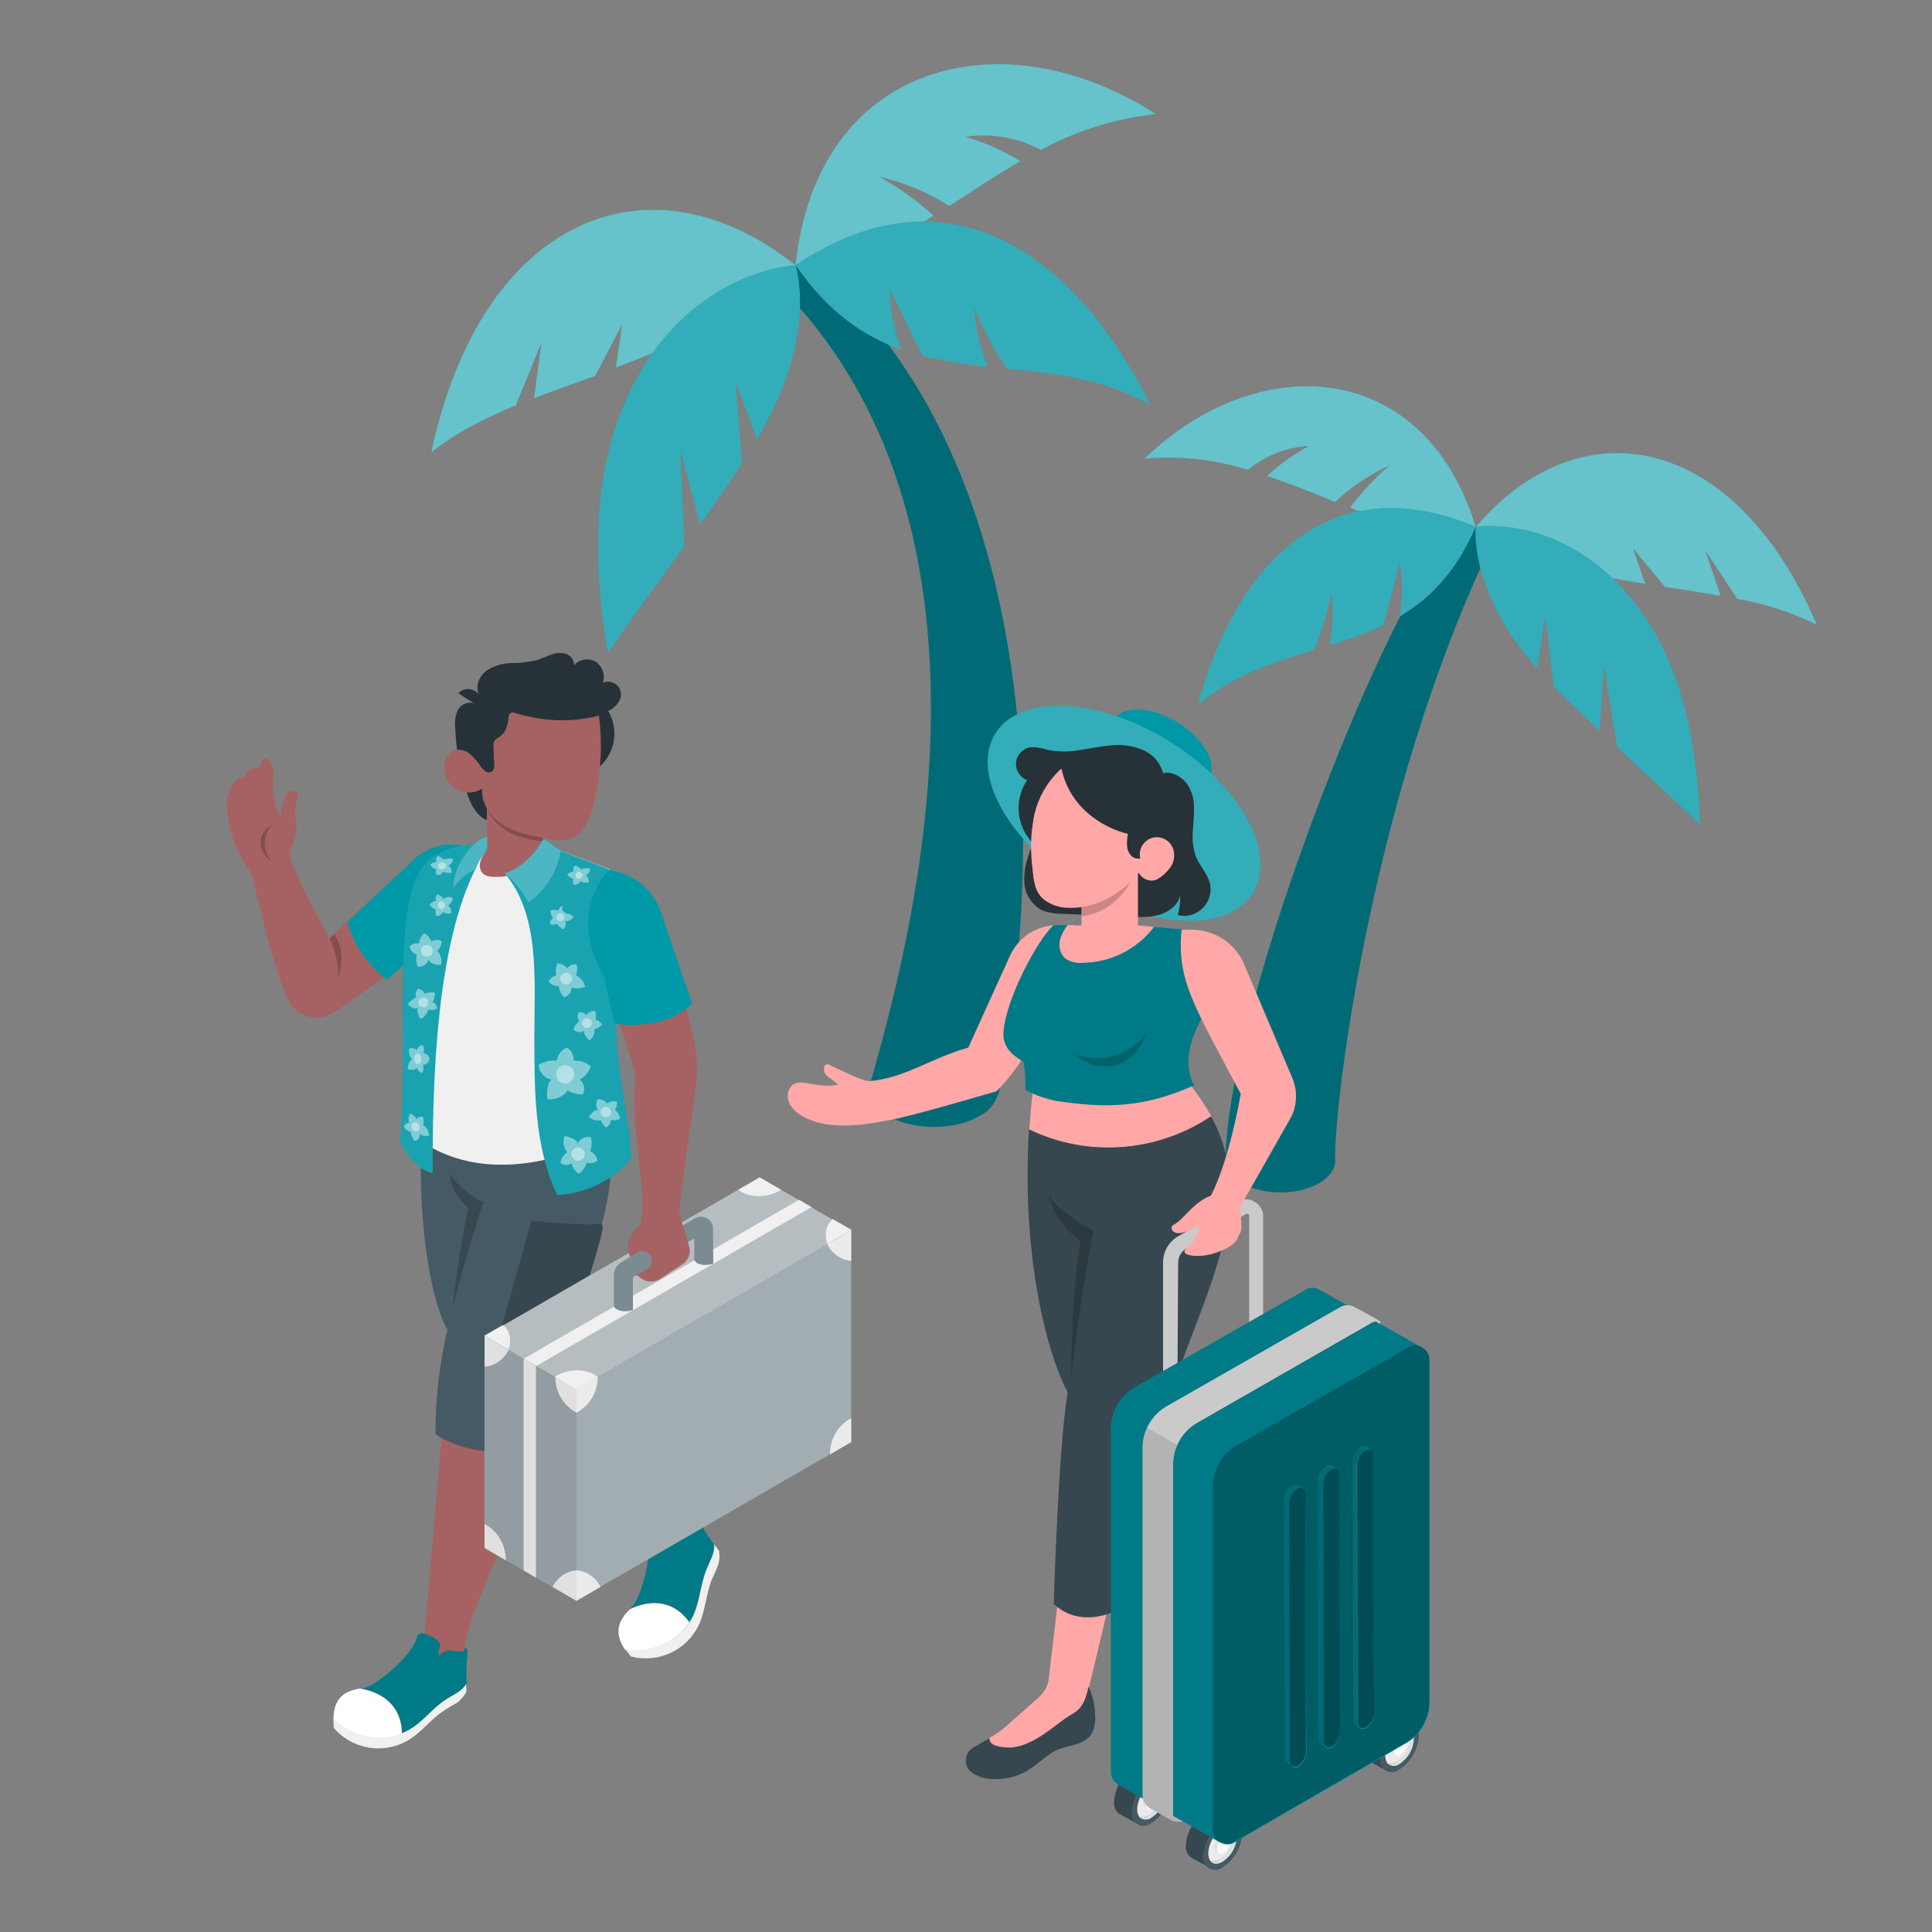 <?xml version="1.0" encoding="utf-8"?>
<!-- Generator: Adobe Illustrator 22.0.0, SVG Export Plug-In . SVG Version: 6.00 Build 0)  -->
<svg version="1.1" id="Capa_1" xmlns="http://www.w3.org/2000/svg" xmlns:xlink="http://www.w3.org/1999/xlink" x="0px" y="0px"
	 viewBox="0 0 500 500" style="enable-background:new 0 0 500 500;" xml:space="preserve">
<rect x="0" y="0" width="500" height="500" fill="#808080" stroke="none"/>
<style type="text/css">
	.st0{fill:#0099A8;}
	.st1{opacity:0.3;enable-background:new    ;}
	.st2{opacity:0.4;fill:#FFFFFF;enable-background:new    ;}
	.st3{opacity:0.2;fill:#FFFFFF;enable-background:new    ;}
	.st4{opacity:0.2;fill:#0099A8;enable-background:new    ;}
	.st5{fill:#FFA8A7;}
	.st6{fill:#37474F;}
	.st7{fill:#263238;}
	.st8{opacity:0.2;enable-background:new    ;}
	.st9{fill:#E0E0E0;}
	.st10{opacity:0.1;enable-background:new    ;}
	.st11{fill:#455A64;}
	.st12{fill:#EBEBEB;}
	.st13{fill:#FAFAFA;}
	.st14{opacity:0.4;enable-background:new    ;}
	.st15{opacity:0.5;enable-background:new    ;}
	.st16{fill:#A66262;}
	.st17{fill:#F0F0F0;}
	.st18{fill:#FFFFFF;}
	.st19{opacity:0.5;fill:#FFFFFF;enable-background:new    ;}
	.st20{opacity:0.3;fill:#FFFFFF;enable-background:new    ;}
	.st21{opacity:0.1;fill:#FFFFFF;enable-background:new    ;}
	.st22{opacity:0.7;fill:#FFFFFF;enable-background:new    ;}
</style>
<path class="st0" d="M215.6,73l-9.6-4.4v10c58.1,64.8,28.1,170,19.6,200.5c-1.8,3.3-0.4,7.1,4.2,9.7c6.6,3.8,17.2,3.8,23.7,0
	c2.3-1.1,4-3.1,4.7-5.5h0.2C267.7,237.8,275.5,130,215.6,73z"/>
<path class="st1" d="M215.6,73l-9.6-4.4v10c58.1,64.8,28.1,170,19.6,200.5c-1.8,3.3-0.4,7.1,4.2,9.7c6.6,3.8,17.2,3.8,23.7,0
	c2.3-1.1,4-3.1,4.7-5.5h0.2C267.7,237.8,275.5,130,215.6,73z"/>
<path class="st0" d="M111.6,117.1c6.2-5,13.7-8.8,21.9-12.2l6.6-16.1c-0.6,4.7-1.3,9.5-1.9,14.3c5.1-2,10.4-3.9,15.8-5.8L161,84
	c-0.5,3.7-1.1,7.4-1.6,11.1c16.6-6.2,33.4-13.4,46.4-26.5C168.5,38.9,124.7,55.7,111.6,117.1z M269.4,38.8c9.2-5,19.3-8.1,29.7-9.3
	c-39.4-25.4-87.7-13.7-93.2,39.1c12.3,1,23.7-5.1,35.7-12.8c-4.3-3.9-9-7.3-14.1-10.1c6.4,1.5,12.6,4.1,18.2,7.6
	c5.9-3.8,12-7.9,18.4-11.6c-4.4-2.7-9.2-4.8-14.2-6.3C256.6,34.4,263.4,35.6,269.4,38.8z"/>
<path class="st2" d="M111.6,117.1c6.2-5,13.7-8.8,21.9-12.2l6.6-16.1c-0.6,4.7-1.3,9.5-1.9,14.3c5.1-2,10.4-3.9,15.8-5.8L161,84
	c-0.5,3.7-1.1,7.4-1.6,11.1c16.6-6.2,33.4-13.4,46.4-26.5C168.5,38.9,124.7,55.7,111.6,117.1z M269.4,38.8c9.2-5,19.3-8.1,29.7-9.3
	c-39.4-25.4-87.7-13.7-93.2,39.1c12.3,1,23.7-5.1,35.7-12.8c-4.3-3.9-9-7.3-14.1-10.1c6.4,1.5,12.6,4.1,18.2,7.6
	c5.9-3.8,12-7.9,18.4-11.6c-4.4-2.7-9.2-4.8-14.2-6.3C256.6,34.4,263.4,35.6,269.4,38.8z"/>
<path class="st0" d="M205.9,68.6c-13.9,1.4-26.6,9.4-35.2,20.3c-8.6,10.9-13.4,24.6-15.1,38.4s-0.6,27.9,1.7,41.6
	c6.4-9.2,13.2-18.4,19.8-27.5l-1-24.8c1.7,6.4,3.4,12.7,5.1,19.1c0.9-1.3,1.9-2.6,2.8-4c2.7-3.8,5.4-7.7,8-11.7l-1.6-21.2l5.5,14.9
	c2.1-3.6,4-7.2,5.6-11C206,92.4,208.7,79.6,205.9,68.6L205.9,68.6z M260.5,95.4c12.5,1.2,25.1,2.6,37.2,9.4
	c-19-38.2-51.6-63.1-91.8-36.2c8.3,12.1,17.5,18.4,27.4,21.9c-1.9-5-2.9-10.2-3-15.5c2.9,5.7,5.6,11.4,8.4,17.1
	c5.6,1.3,11.2,2.3,16.9,2.8c-1.9-4.9-3.1-10.1-3.6-15.3C254.4,85.1,257.2,90.4,260.5,95.4z"/>
<path class="st3" d="M205.9,68.6c-13.9,1.4-26.6,9.4-35.2,20.3c-8.6,10.9-13.4,24.6-15.1,38.4s-0.6,27.9,1.7,41.6
	c6.4-9.2,13.2-18.4,19.8-27.5l-1-24.8c1.7,6.4,3.4,12.7,5.1,19.1c0.9-1.3,1.9-2.6,2.8-4c2.7-3.8,5.4-7.7,8-11.7l-1.6-21.2l5.5,14.9
	c2.1-3.6,4-7.2,5.6-11C206,92.4,208.7,79.6,205.9,68.6L205.9,68.6z M260.5,95.4c12.5,1.2,25.1,2.6,37.2,9.4
	c-19-38.2-51.6-63.1-91.8-36.2c8.3,12.1,17.5,18.4,27.4,21.9c-1.9-5-2.9-10.2-3-15.5c2.9,5.7,5.6,11.4,8.4,17.1
	c5.6,1.3,11.2,2.3,16.9,2.8c-1.9-4.9-3.1-10.1-3.6-15.3C254.4,85.1,257.2,90.4,260.5,95.4z"/>
<path class="st0" d="M385.4,142.1l-3.5-5.8l-5.7,2.6c-14.6,9.8-59,121.1-59,161.5c0,2.1,1.4,4.2,4.2,5.8c5.5,3.2,14.5,3.2,20,0
	c3-1.8,4.4-4.1,4.1-6.4C345.5,283.2,355.3,205.7,385.4,142.1L385.4,142.1z"/>
<path class="st1" d="M385.4,142.1l-3.5-5.8l-5.7,2.6c-14.6,9.8-59,121.1-59,161.5c0,2.1,1.4,4.2,4.2,5.8c5.5,3.2,14.5,3.2,20,0
	c3-1.8,4.4-4.1,4.1-6.4C345.5,283.2,355.3,205.7,385.4,142.1L385.4,142.1z"/>
<path class="st0" d="M470.2,161.7c-6.5-3.2-13.5-5.5-20.6-6.7l-8.3-12.6c1.3,3.9,2.7,7.9,4,11.8c-4.7-0.8-9.5-1.6-14.4-2.3l-8.3-10
	l3.2,9.2c-15.2-2.4-30.6-5.8-43.9-14.7C408.8,104.8,448.8,111.7,470.2,161.7L470.2,161.7z M323,121.6c-8.7-2.7-17.8-3.7-26.8-2.9
	c29.1-28.2,72.2-26.3,85.7,17.6c-10.3,2.9-21-0.4-32.5-4.9c3-4.1,6.4-7.7,10.3-11c-5.2,2.4-10,5.6-14.2,9.5
	c-5.6-2.3-11.5-4.7-17.6-6.7c3.3-3.1,7-5.7,10.9-7.8C333.1,115.7,327.5,117.9,323,121.6L323,121.6z"/>
<path class="st2" d="M470.2,161.7c-6.5-3.2-13.5-5.5-20.6-6.7l-8.3-12.6c1.3,3.9,2.7,7.9,4,11.8c-4.7-0.8-9.5-1.6-14.4-2.3l-8.3-10
	l3.2,9.2c-15.2-2.4-30.6-5.8-43.9-14.7C408.8,104.8,448.8,111.7,470.2,161.7L470.2,161.7z M323,121.6c-8.7-2.7-17.8-3.7-26.8-2.9
	c29.1-28.2,72.2-26.3,85.7,17.6c-10.3,2.9-21-0.4-32.5-4.9c3-4.1,6.4-7.7,10.3-11c-5.2,2.4-10,5.6-14.2,9.5
	c-5.6-2.3-11.5-4.7-17.6-6.7c3.3-3.1,7-5.7,10.9-7.8C333.1,115.7,327.5,117.9,323,121.6L323,121.6z"/>
<path class="st0" d="M381.9,136.3c12-1.2,24.2,3.5,33.3,11.4c9.2,7.9,15.5,18.7,19.2,30.1c3.8,11.5,5.1,23.6,5.6,35.6
	c-7.1-6.7-14.3-13.4-21.5-20.1l-3.4-21.3l-1.1,17.1l-3.1-2.9c-2.9-2.8-5.9-5.6-8.8-8.5l-2.2-18.3c-0.7,4.5-1.4,9.1-2.1,13.6
	c-2.4-2.7-4.6-5.5-6.6-8.4C385.9,156.5,381.4,146,381.9,136.3z"/>
<path class="st3" d="M381.9,136.3c12-1.2,24.2,3.5,33.3,11.4c9.2,7.9,15.5,18.7,19.2,30.1c3.8,11.5,5.1,23.6,5.6,35.6
	c-7.1-6.7-14.3-13.4-21.5-20.1l-3.4-21.3l-1.1,17.1l-3.1-2.9c-2.9-2.8-5.9-5.6-8.8-8.5l-2.2-18.3c-0.7,4.5-1.4,9.1-2.1,13.6
	c-2.4-2.7-4.6-5.5-6.6-8.4C385.9,156.5,381.4,146,381.9,136.3z"/>
<path class="st0" d="M340.1,168.2c-10.4,3.2-20.9,6.4-30.1,14.2c9.7-35.7,33.3-62.2,71.9-46.1c-5,11.7-11.8,18.6-19.6,23.2
	c0.7-4.5,0.7-9.1,0-13.7c-1.5,5.3-2.8,10.6-4.3,16c-4.5,2.1-9.1,3.8-13.9,5.2c0.8-4.5,1-9.1,0.5-13.6
	C343.6,158.4,342,163.4,340.1,168.2z"/>
<path class="st3" d="M340.1,168.2c-10.4,3.2-20.9,6.4-30.1,14.2c9.7-35.7,33.3-62.2,71.9-46.1c-5,11.7-11.8,18.6-19.6,23.2
	c0.7-4.5,0.7-9.1,0-13.7c-1.5,5.3-2.8,10.6-4.3,16c-4.5,2.1-9.1,3.8-13.9,5.2c0.8-4.5,1-9.1,0.5-13.6
	C343.6,158.4,342,163.4,340.1,168.2z"/>
<path class="st0" d="M304.8,187c-6.8-4.2-14.2-4.5-16.6-0.7l-3.6,5.3l6.6,5c1.5,1.6,3.2,3,5.1,4.2c0.5,0.3,1,0.6,1.5,0.9l11.3,8.6
	l3.8-8.8C315.2,197.7,311.6,191.2,304.8,187L304.8,187z"/>
<path class="st4" d="M304.8,187c-6.8-4.2-14.2-4.5-16.6-0.7l-3.6,5.3l6.6,5c1.5,1.6,3.2,3,5.1,4.2c0.5,0.3,1,0.6,1.5,0.9l11.3,8.6
	l3.8-8.8C315.2,197.7,311.6,191.2,304.8,187L304.8,187z"/>
<ellipse transform="matrix(0.525 -0.851 0.851 0.525 -40.775 347.63)" class="st0" cx="290.9" cy="210.3" rx="22" ry="39.2"/>
<ellipse transform="matrix(0.525 -0.851 0.851 0.525 -40.775 347.63)" class="st3" cx="290.9" cy="210.3" rx="22" ry="39.2"/>
<path class="st5" d="M326.7,433.5c1,0.5,2.2,0.5,3.2,0c2-1,3.6-2.7,4.3-4.9c0.8-2.4,1.2-4.8,1.3-7.3c0.2-1.7,0.3-3.3,0.5-5
	c0.2-1.6,0.3-3.2,0.2-4.7c-0.2-1.3-0.8-2.5-1.9-3.3l-9.4-14.2l-10.7,6.1l10.6,11.8c1.2,1.4,1.9,3.1,1.9,5l-0.1,11.2
	c0,1.3-0.4,2.5-1,3.6C325.7,432.4,326.1,433.1,326.7,433.5L326.7,433.5z"/>
<path class="st6" d="M339.8,412.4c-0.7-2.5-3-4.2-5.6-4.2c1.1,0.8,1.8,2,1.9,3.4c0.2,1.3,0.2,2.6,0,3.9c-0.2,2.2-0.4,4.3-0.6,6.5
	c-0.1,2.2-0.5,4.4-1.2,6.5c-0.7,2.1-2.3,3.9-4.3,4.9c-1,0.5-2.2,0.5-3.2,0c-0.6-0.4-1-1-1.1-1.7c-0.4,0.8-0.9,1.4-1.6,2
	c-0.4,0.3-0.7,0.7-1,1.1c-1,1-1.2,2.5-0.7,3.8c0.7,1.3,2.3,1.7,3.6,2c2.1,0.4,4.3,0.3,6.4-0.1c2.1-0.5,3.9-1.8,5.1-3.6
	c0.8-1.6,1.2-3.4,1.2-5.3l1.1-12.7c0.1-1.3,0.2-2.6,0.2-3.9C340.1,414.1,340,413.3,339.8,412.4L339.8,412.4z"/>
<path class="st5" d="M260.9,452.2c5.7,0.3,12-5.5,14.9-7.5c2.8-2,4.7-1.9,6.1-8.3l5.4-22.6l-13.1-2.9l-2.8,23.6
	c-0.2,1.8-1.1,3.4-2.4,4.6l-8.1,7.2c-1.3,1.2-2.8,2.3-4.4,3.2l-0.3,0.2C256,450.9,257,452.1,260.9,452.2L260.9,452.2z"/>
<path class="st6" d="M281.7,436.5c-1.3,6.3-3.2,6.3-6.1,8.3c-2.9,2-9.2,7.8-14.9,7.5c-3.9-0.2-4.9-1.3-4.7-2.4l-4,2.3
	c-1.9,1-2.6,3.4-1.6,5.3c0.2,0.3,0.4,0.7,0.7,0.9c1.5,1.2,3.3,1.9,5.2,2c3.6,0.3,7.3-0.6,10.3-2.6c2.4-1.6,4.5-3.8,7.1-5
	c1.5-0.5,3-0.9,4.5-1.3c1.5-0.3,2.9-1.2,4-2.3c1-1.6,1.4-3.4,1.2-5.3C283.4,441.3,282.8,438.8,281.7,436.5L281.7,436.5z"/>
<path class="st5" d="M289.6,296.9c8.5-0.5,16.8-3.3,23.9-8c-2-3.5-4.2-6.7-6.8-9.8l-39.4,3.5c-0.4,3.2-0.7,6.5-0.9,9.7
	C273.6,295.8,281.6,297.4,289.6,296.9L289.6,296.9z"/>
<path class="st6" d="M302.5,362.1c8.8-27.2,23.5-50.5,10.9-73.2c-14,9.4-31.9,10.7-47.1,3.4c-1.9,30.1,3.8,56.2,10,68
	c-2.4,14.2-3.6,54.8-3.6,54.8c6.6,6.2,15,2.2,15,2.2l9.5-31.3c0,0,17.5,16.5,19.3,18.7c5-0.2,9.3-3.5,10.7-8.3
	C313.1,371.6,311,368.1,302.5,362.1z"/>
<path class="st7" d="M267.4,218.3c-4.4-4.4-5-11.3-1.6-16.4c-2.3-0.9-3.4-3.4-2.6-5.7c0.6-1.4,1.8-2.5,3.3-2.8
	c1.6-0.1,3.2,0.2,4.8,0.7c2.7,0.5,5.5,0.5,8.2,0c2.7-0.4,5.4-1,8.2-1.2c2.7-0.3,5.5,0.1,8.1,1.2c2.6,1.1,4.5,3.3,5.2,6
	c2.1-0.6,4.6,0.8,6,2.5c1.3,1.8,2,3.9,2,6.1c0.1,2.2-0.2,4.4-0.3,6.5c-0.2,2.2,0.1,4.4,0.8,6.5c1,2.4,2.9,4.3,3.6,6.8
	c0.9,3.6-1.3,7.3-4.9,8.3c-1.1,0.3-2.3,0.3-3.4,0c0.5-1.7,0.7-3.5,0.6-5.3c-0.2,2.4-2.6,4.3-4.9,5.1c-2.3,0.7-4.8,0.9-7.2,0.6
	l-8.5-0.3l-9.9-0.4c-1.8,0-3.5-0.3-5.2-0.9c-2.8-1.5-4.6-4.4-4.6-7.6C264.9,224.7,266.1,221.1,267.4,218.3L267.4,218.3z"/>
<path class="st5" d="M277.9,239.4h-4.2c-5.3,0-10.1,3.1-12.3,7.9l-10.8,23.8c-9.8,2.8-16.6,8-25.7,8.7c-1.7,0-7.9-3.1-10.4-4.3
	c-0.4-0.2-1,0-1.2,0.5c0,0,0,0.1,0,0.1c-0.2,0.9,0.1,1.8,0.8,2.4l2.9,2.2c-5.8,1.2-10.3-2.1-12.3,0.5s-0.6,6.7,5.7,8.9
	c6.3,2.2,14.2,1,22.1-0.7c7.9-1.8,25.4-7,25.4-7C273,267.4,277.9,239.4,277.9,239.4L277.9,239.4z"/>
<path class="st8" d="M277.2,356.5c2.6-22.7,5.8-38,5.8-38c-8.6-4.4-11.5-9.1-11.5-9.1c1.5,7.6,8.2,11.8,8.2,11.8
	C277.2,334.1,277.2,356.5,277.2,356.5L277.2,356.5z M297.3,386c0.8-3.8,1.2-7.6,1.1-11.5l4.1-12.5l-2.5,12.6
	c0.5,4.1,0.9,11.2,0,13.9L297.3,386z"/>
<path class="st5" d="M275.7,248.1c1.2,0.8,2.7,1.2,4.2,1.1c7.4,0,14.3-3.5,18.8-9.3l-4.2-0.4v-13.4l-14.6,5.6v7.8h-3.7
	c-0.8,0.9-1.4,2-1.8,3.2C273.7,244.5,274.2,246.7,275.7,248.1L275.7,248.1z"/>
<path class="st8" d="M293.5,226.5c-2.4,5.3-7.1,9.9-13.5,10.6v-5.4L293.5,226.5z"/>
<path class="st5" d="M291.9,215.8c-0.2,1.1-0.3,2.3-0.2,3.4c0.1,0.9,0.5,1.7,1.1,2.3c0.6,0.6,1.5,0.8,2.3,0.7
	c-0.6-2.4,0.9-4.8,3.2-5.4c2.4-0.6,4.8,0.9,5.4,3.2l0,0c0.4,1.6,0.1,3.3-0.9,4.6c-1,1.3-2.2,2.4-3.6,3.1c-1.7,0.6-3.6-0.2-4.5-1.8
	c-4.3,5.5-11.8,9.6-18.9,9c-1.9-0.1-3.8-0.8-5.4-1.9c-2.7-2.1-2.9-5.2-3.2-8.3c-0.5-3.9-0.5-7.8,0.1-11.7c0.7-5.4,3.3-10.4,7.4-14.1
	C277.2,210.6,287.8,214.9,291.9,215.8L291.9,215.8z"/>
<path class="st7" d="M283.1,209.7l2.9,2.2c0.3-0.7,0.1-1.6-0.5-2.1C284.8,209.3,283.8,209.3,283.1,209.7z"/>
<path class="st0" d="M309,280.9c-2.4-4.6-1.8-10.5,1.9-17.2c1.8-3.3,0.2-22.7,0.2-22.7l-12.4-1.1c-4.5,5.9-11.4,9.3-18.8,9.3
	c-1.5,0.1-3-0.3-4.2-1.1c-1.5-1.4-1.9-3.6-1.2-5.5c0.4-1.1,1-2.2,1.8-3.2h-3.6c-4.3,3.9-12.5,19.4-13,27.8c-0.3,4.2,3,6.3,5.2,7.6
	c0.4,2.4,0.5,4.8,0.5,7.3c3.4,1.8,7.1,2.9,10.9,3.2C288.5,287,297.7,285.9,309,280.9L309,280.9z"/>
<path class="st8" d="M309,280.9c-2.4-4.6-1.8-10.5,1.9-17.2c1.8-3.3,0.2-22.7,0.2-22.7l-12.4-1.1c-4.5,5.9-11.4,9.3-18.8,9.3
	c-1.5,0.1-3-0.3-4.2-1.1c-1.5-1.4-1.9-3.6-1.2-5.5c0.4-1.1,1-2.2,1.8-3.2h-3.6c-4.3,3.9-12.5,19.4-13,27.8c-0.3,4.2,3,6.3,5.2,7.6
	c0.4,2.4,0.5,4.8,0.5,7.3c3.4,1.8,7.1,2.9,10.9,3.2C288.5,287,297.7,285.9,309,280.9L309,280.9z"/>
<path class="st9" d="M304.7,361.7h-3.7v-34.9c0-2.9,1.5-5.5,4-6.9l15.4-8.9c1.3-0.8,3-0.8,4.3,0c1.3,0.8,2.2,2.2,2.2,3.7v34.1h-3.6
	v-34.1c0-0.2-0.1-0.4-0.3-0.5c-0.2-0.1-0.4-0.1-0.6,0l-15.4,8.9c-1.3,0.8-2.1,2.2-2.1,3.7L304.7,361.7z"/>
<path class="st10" d="M304.7,361.7h-3.7v-34.9c0-2.9,1.5-5.5,4-6.9l15.4-8.9c1.3-0.8,3-0.8,4.3,0c1.3,0.8,2.2,2.2,2.2,3.7v34.1h-3.6
	v-34.1c0-0.2-0.1-0.4-0.3-0.5c-0.2-0.1-0.4-0.1-0.6,0l-15.4,8.9c-1.3,0.8-2.1,2.2-2.1,3.7L304.7,361.7z"/>
<path class="st6" d="M311.5,480.4c0.2-3.5,2-6.7,5-8.6c1-0.7,2.4-0.9,3.5-0.4l-4.4-2.6c-1.2-0.7-2.6-0.6-3.7,0.2
	c-2.9,1.9-4.8,5.1-5,8.6c-0.1,1.3,0.4,2.5,1.5,3.2l4.4,2.4C311.8,482.6,311.4,481.5,311.5,480.4L311.5,480.4z"/>
<path class="st11" d="M320,471.4c-1.2-0.5-2.5-0.4-3.5,0.4c-2.9,1.9-4.8,5.1-5,8.6c-0.1,1.1,0.4,2.3,1.2,3c1.2,0.8,2.7,0.7,3.8-0.2
	c2.9-1.9,4.8-5.1,5-8.6C321.6,473.4,321,472.1,320,471.4z"/>
<path class="st11" d="M316.4,473.5c1.9-1.1,3.5-0.2,3.5,2c-0.1,2.5-1.4,4.7-3.5,6.1c-1.9,1.1-3.5,0.2-3.5-2
	C313.1,477.1,314.4,474.9,316.4,473.5z"/>
<path class="st9" d="M318.7,472.8c0.4,0.6,0.7,1.3,0.6,2c-0.1,2.6-1.5,5-3.7,6.5c-0.7,0.5-1.5,0.6-2.3,0.4c0.7,0.8,1.8,0.9,3.1,0.1
	c2.2-1.4,3.6-3.8,3.7-6.5C320.3,474.3,319.7,473.2,318.7,472.8L318.7,472.8z"/>
<path class="st12" d="M315.6,481.3c2.2-1.4,3.6-3.8,3.7-6.5c0-0.7-0.2-1.4-0.6-2c-0.8-0.2-1.6,0-2.3,0.4c-2.2,1.4-3.6,3.8-3.7,6.5
	c0,0.7,0.2,1.4,0.6,2C314.1,481.9,315,481.7,315.6,481.3L315.6,481.3z"/>
<path class="st9" d="M315,478.6c0.1-1.2,0.7-2.2,1.7-2.9c0.4-0.3,0.8-0.3,1.2-0.1l-0.8-0.5c-0.4-0.2-0.9-0.2-1.2,0.1
	c-1,0.6-1.6,1.7-1.7,2.9c0,0.4,0.2,0.8,0.5,1.1l0.8,0.4C315.2,479.3,315,479,315,478.6L315,478.6z"/>
<path class="st13" d="M317.8,475.6c-0.4-0.2-0.9-0.1-1.2,0.1c-1,0.6-1.6,1.7-1.7,2.9c0,0.4,0.1,0.8,0.4,1c0.4,0.3,0.9,0.3,1.3,0
	c1-0.6,1.6-1.7,1.7-2.9C318.4,476.3,318.2,475.8,317.8,475.6L317.8,475.6z"/>
<path class="st6" d="M293,469c0.2-3.5,2-6.7,5-8.6c1-0.7,2.4-0.9,3.5-0.4l-4.5-2.5c-1.2-0.7-2.6-0.6-3.7,0.2c-2.9,1.9-4.8,5.1-5,8.6
	c-0.1,1.3,0.4,2.5,1.5,3.2l4.4,2.4C293.4,471.2,292.9,470.1,293,469L293,469z"/>
<path class="st11" d="M301.5,460c-1.2-0.5-2.5-0.4-3.5,0.4c-2.9,1.9-4.8,5.1-5,8.6c-0.1,1.1,0.4,2.2,1.2,3c1.2,0.8,2.7,0.7,3.8-0.2
	c2.9-1.9,4.8-5.1,5-8.6C303.2,462,302.6,460.7,301.5,460z"/>
<path class="st11" d="M298,462.1c1.9-1.1,3.5-0.2,3.5,2c-0.1,2.5-1.4,4.7-3.5,6.1c-1.9,1.1-3.5,0.2-3.5-2
	C294.6,465.7,295.9,463.4,298,462.1L298,462.1z"/>
<path class="st9" d="M300.3,461.4c0.4,0.6,0.7,1.3,0.6,2c-0.1,2.6-1.5,5-3.7,6.5c-0.7,0.5-1.5,0.6-2.3,0.4c0.9,0.8,2.2,0.8,3.1,0.1
	c2.2-1.4,3.6-3.8,3.7-6.5C301.9,462.9,301.3,461.8,300.3,461.4z"/>
<path class="st12" d="M297.2,469.9c2.2-1.4,3.6-3.8,3.7-6.5c0-0.7-0.2-1.4-0.6-2c-0.8-0.2-1.6,0-2.3,0.4c-2.2,1.4-3.6,3.8-3.7,6.5
	c0,0.7,0.2,1.4,0.6,2C295.7,470.5,296.5,470.3,297.2,469.9L297.2,469.9z"/>
<path class="st9" d="M296.6,467.1c0.1-1.2,0.7-2.3,1.7-2.9c0.4-0.3,0.8-0.3,1.2-0.1l-0.8-0.5c-0.4-0.2-0.9-0.2-1.2,0.1
	c-1,0.6-1.6,1.7-1.7,2.9c0,0.4,0.1,0.8,0.5,1.1l0.8,0.5C296.7,467.9,296.5,467.5,296.6,467.1L296.6,467.1z"/>
<path class="st13" d="M299.4,464.1c-0.4-0.2-0.9-0.1-1.2,0.1c-1,0.6-1.6,1.7-1.7,2.9c0,0.4,0.1,0.8,0.4,1c0.4,0.3,0.9,0.2,1.3-0.1
	c1-0.6,1.6-1.7,1.7-2.9C299.9,464.8,299.7,464.4,299.4,464.1L299.4,464.1z"/>
<path class="st6" d="M357.2,455.1c0.2-3.5,2-6.7,5-8.6c1-0.7,2.4-0.9,3.5-0.4l-4.5-2.5c-1.2-0.7-2.6-0.6-3.7,0.2
	c-2.9,1.9-4.8,5.1-5,8.6c-0.1,1.3,0.4,2.5,1.5,3.2l4.4,2.4C357.6,457.3,357.1,456.2,357.2,455.1L357.2,455.1z"/>
<path class="st11" d="M365.7,446.1c-1.2-0.5-2.5-0.4-3.5,0.4c-2.9,1.9-4.8,5.1-5,8.6c-0.1,1.1,0.4,2.2,1.2,3
	c1.2,0.8,2.7,0.7,3.8-0.2c2.9-1.9,4.8-5.1,5-8.6C367.4,448,366.8,446.8,365.7,446.1z"/>
<path class="st11" d="M362.2,448.2c1.9-1.1,3.5-0.2,3.5,2c-0.1,2.5-1.4,4.7-3.5,6.1c-1.9,1.1-3.5,0.2-3.5-2
	C358.8,451.8,360.1,449.5,362.2,448.2L362.2,448.2z"/>
<path class="st9" d="M364.5,447.5c0.4,0.6,0.7,1.3,0.6,2c-0.1,2.6-1.5,5-3.7,6.5c-0.7,0.5-1.5,0.6-2.3,0.4c0.9,0.8,2.2,0.8,3.1,0.1
	c2.2-1.4,3.6-3.8,3.7-6.5C366.1,449,365.5,447.9,364.5,447.5z"/>
<path class="st12" d="M361.4,456c2.2-1.4,3.6-3.8,3.7-6.5c0-0.7-0.2-1.5-0.6-2c-0.8-0.2-1.6,0-2.3,0.4c-2.2,1.4-3.6,3.8-3.7,6.5
	c0,0.7,0.2,1.4,0.6,2C359.9,456.6,360.7,456.4,361.4,456z"/>
<path class="st9" d="M360.8,453.2c0.1-1.2,0.7-2.3,1.7-2.9c0.4-0.3,0.8-0.3,1.2-0.1l-0.8-0.5c-0.4-0.2-0.9-0.2-1.2,0.1
	c-1,0.6-1.6,1.7-1.7,2.9c0,0.4,0.2,0.8,0.5,1.1l0.8,0.5C360.9,454,360.7,453.6,360.8,453.2L360.8,453.2z"/>
<path class="st13" d="M363.6,450.2c-0.4-0.2-0.9-0.1-1.2,0.1c-1,0.6-1.6,1.7-1.7,2.9c0,0.4,0.1,0.8,0.4,1c0.4,0.3,0.9,0.2,1.3-0.1
	c1-0.6,1.6-1.7,1.7-2.9C364.1,450.9,363.9,450.5,363.6,450.2L363.6,450.2z"/>
<path class="st0" d="M368,348.7l-26.4-14.9c-1.1-0.7-2.6-0.7-3.7,0L293.7,359c-3.8,2.2-6.2,6.3-6.2,10.7v88.9c0,1.3,0.7,2.5,1.8,3.2
	l0.1,0.1l26.3,14.9c0.1,0.1,0.2,0.1,0.3,0.1c1.1,0.6,2.5,0.6,3.5-0.1l44.3-25.6c3.8-2.2,6.2-6.3,6.2-10.7v-88.6
	C369.9,350.6,369.2,349.3,368,348.7L368,348.7z"/>
<path class="st8" d="M313.9,473.5v-88.8c0-4.4,2.4-8.5,6.2-10.7l44.2-25.3c1.1-0.7,2.5-0.7,3.6,0l-26.4-14.9c-1.1-0.7-2.6-0.7-3.7,0
	L293.7,359c-3.8,2.2-6.2,6.3-6.2,10.7v88.9c0,1.3,0.7,2.5,1.8,3.2l0.1,0.1l26.3,14.9C314.5,476,313.9,474.8,313.9,473.5L313.9,473.5
	z"/>
<path class="st14" d="M368,348.7c-1.1-0.7-2.5-0.7-3.6,0L320.1,374c-3.8,2.2-6.2,6.3-6.2,10.7v88.9c0,1.3,0.6,2.5,1.7,3.1
	c0.1,0.1,0.2,0.1,0.3,0.1c1.1,0.6,2.5,0.6,3.5-0.1l44.3-25.6c3.8-2.2,6.2-6.3,6.2-10.7v-88.6C369.9,350.5,369.2,349.3,368,348.7
	L368,348.7z"/>
<path class="st9" d="M357.2,342c-1.8-1.2-6.6-3.7-6.6-3.7c-1.2-0.7-2.6-0.7-3.8,0L302,363.9c-3.9,2.2-6.3,6.4-6.3,10.8v90
	c0,1.3,0.7,2.5,1.8,3.2l0.1,0.1l5,2.8c1,0.6,2.2,0.8,3.4,0.6h0.1l-2.5-1.4v-90.9c0-4.5,2.4-8.7,6.3-10.9l45-25.8
	c0.4-0.2,0.7-0.3,1.2-0.4l1,0.6C357.2,342.5,357.3,342.1,357.2,342L357.2,342z"/>
<path class="st0" d="M337.8,386.6c0.1-0.5-0.2-1.1-0.6-1.4l-1.3-0.7c-0.5-0.2-1-0.1-1.4,0.2c-1.2,0.8-2,2.2-2.1,3.6l0.2,66.8
	c-0.1,0.5,0.2,1.1,0.6,1.4l1.3,0.8c0.5,0.2,1.1,0.2,1.5-0.1c1.2-0.8,2-2.2,2.1-3.6L337.8,386.6z"/>
<path class="st1" d="M333.8,455.9l-0.2-66.8c0.1-1.5,0.9-2.8,2.1-3.6c0.4-0.3,1-0.4,1.5-0.2l-1.3-0.7c-0.5-0.2-1-0.1-1.4,0.2
	c-1.2,0.8-2,2.2-2.1,3.6l0.2,66.8c-0.1,0.5,0.2,1.1,0.6,1.4l1.3,0.8C334,457,333.8,456.4,333.8,455.9z"/>
<path class="st15" d="M337.8,386.6c0.1-0.5-0.2-1.1-0.6-1.4c-0.5-0.2-1-0.1-1.5,0.2c-1.2,0.8-2,2.2-2.1,3.6l0.2,66.8
	c0,0.5,0.2,1,0.6,1.3c0.5,0.2,1.1,0.2,1.5-0.1c1.2-0.8,2-2.2,2.1-3.6L337.8,386.6z"/>
<path class="st0" d="M346.6,381.6c0.1-0.5-0.2-1.1-0.6-1.4l-1.3-0.7h-0.1c-0.5-0.2-1-0.1-1.4,0.2c-1.2,0.8-2,2.2-2.1,3.6l0.2,66.8
	c-0.1,0.5,0.2,1.1,0.6,1.4l1.3,0.8c0.5,0.2,1.1,0.2,1.5-0.1c1.2-0.8,2-2.2,2.1-3.6L346.6,381.6z"/>
<path class="st1" d="M342.6,450.9l-0.2-66.8c0.1-1.5,0.9-2.8,2.1-3.6c0.4-0.3,1-0.4,1.5-0.2l-1.3-0.7h-0.1c-0.5-0.2-1-0.1-1.4,0.2
	c-1.2,0.8-2,2.2-2.1,3.6l0.2,66.8c-0.1,0.5,0.2,1.1,0.6,1.4l1.3,0.8C342.8,452,342.5,451.4,342.6,450.9L342.6,450.9z"/>
<path class="st15" d="M346.6,381.6c0.1-0.5-0.2-1.1-0.6-1.4c-0.5-0.2-1-0.1-1.5,0.2c-1.2,0.8-2,2.2-2.1,3.6l0.2,66.8
	c0,0.5,0.2,1,0.6,1.3c0.5,0.2,1.1,0.2,1.5-0.1c1.2-0.8,2-2.2,2.1-3.6L346.6,381.6z"/>
<path class="st0" d="M355.4,376.6c0.1-0.5-0.2-1.1-0.6-1.4l-1.3-0.7h-0.1c-0.5-0.2-1-0.1-1.4,0.2c-1.2,0.8-2,2.2-2.1,3.6l0.2,66.8
	c-0.1,0.5,0.2,1.1,0.6,1.4l1.3,0.8c0.5,0.2,1.1,0.2,1.5-0.1c1.2-0.8,2-2.2,2.1-3.6L355.4,376.6z"/>
<path class="st1" d="M351.3,445.9l-0.2-66.8c0.1-1.5,0.9-2.8,2.1-3.6c0.4-0.3,1-0.4,1.5-0.2l-1.3-0.7h-0.1c-0.5-0.2-1-0.1-1.4,0.2
	c-1.2,0.8-2,2.2-2.1,3.6l0.2,66.8c-0.1,0.5,0.2,1.1,0.6,1.4l1.3,0.8C351.5,447,351.3,446.5,351.3,445.9L351.3,445.9z"/>
<path class="st15" d="M355.4,376.6c0.1-0.5-0.2-1.1-0.6-1.4c-0.5-0.2-1-0.1-1.5,0.2c-1.2,0.8-2,2.2-2.1,3.6l0.2,66.8
	c-0.1,0.5,0.2,1,0.6,1.3c0.5,0.2,1.1,0.2,1.5-0.1c1.2-0.8,2-2.2,2.1-3.6L355.4,376.6z"/>
<path class="st8" d="M295.7,374.7v90c0,1.3,0.7,2.5,1.8,3.2l0.1,0.1l5,2.8c1,0.6,2.2,0.8,3.4,0.6h0.1l-2.5-1.4v-90.9
	c0-1.8,0.4-3.5,1.1-5.1l-7.9-4.5C296.2,371.1,295.8,372.9,295.7,374.7L295.7,374.7z"/>
<path class="st10" d="M357.2,342c-1.8-1.2-6.6-3.7-6.6-3.7c-1.2-0.7-2.6-0.7-3.8,0L302,363.9c-2.3,1.3-4.1,3.3-5.1,5.7l7.9,4.5
	c1.1-2.4,2.9-4.5,5.2-5.8l45.1-25.8c0.4-0.2,0.7-0.3,1.2-0.4l1,0.6C357.2,342.5,357.3,342.1,357.2,342L357.2,342z"/>
<path class="st5" d="M305.8,240.6c-1.3,13.1,3.2,19.6,15.3,42.5c0,0-2.8,16.8-7.7,26.3c-4.9,2-6.9,6.1-9.7,7.6
	c-0.5,0.2-0.6,0.8-0.4,1.2c0,0,0,0,0,0.1c1.2,1.8,4.2,0.4,6.9-1.2c-0.2,3.8-1.5,4.3-3.3,6.1c-1.8,1.8,3.6,2.6,8.1,0.9
	c5.6-2.1,5-3.6,5.9-4.9c0.9-1.2-0.1-6.6-0.1-6.6l13.4-23.6c1.5-3.1,1.6-6.7,0.3-9.9l-12.5-29.5c-2.3-5.5-7.7-9-13.7-9L305.8,240.6z"
	/>
<path class="st8" d="M296.8,267.2c-4.2,6-12,8.3-18.8,5.5c2.8,2.7,6.9,3.9,10.7,3C292.4,274.7,295.6,270.9,296.8,267.2z"/>
<path class="st16" d="M140.5,369.4c6.7,7.7,29.7,27.5,29.7,30.3c7.9,1,9.9-5.1,9.9-5.1l-4.6-7.3c-2.7-4.3-5.1-8.7-7.3-13.3l-0.2-0.4
	c-3.2-6.7-6.9-13.2-11.3-19.2L140.5,369.4z M114.4,370.1l-4.9,57.8c3.2,2.2,10.2,0.9,10.2,0.9c2.9-18.2,14.1-30.2,17.1-55.7
	L114.4,370.1z"/>
<path class="st17" d="M184.3,402.9c-0.5,1.2-1.1,2.4-1.6,3.7c-1.3,3.5-1.5,6.9-2.8,10.4c-1.3,3.5-3.9,6.3-7.2,8
	c-3.3,1.7-7.1,2.3-10.8,1.9c0.4,0.6,0.9,1.2,1.4,1.8c7.5,1.9,15.2-2,18-9.2c1.3-3.5,1.5-6.9,2.8-10.4c0.5-1.2,1.1-2.4,1.6-3.7
	c0.5-1.3,0.6-2.6,0.4-4c0,0-0.5-0.7-1.2-1.7C184.9,400.8,184.7,401.9,184.3,402.9L184.3,402.9z"/>
<path class="st0" d="M180.4,392.8c-0.4-0.7-1.7-0.4-1.7-0.4l0.6,0.9c-0.8,0.7-1.7,1.3-2.7,1.7c-0.7,0.3-1.2,0.9-1.4,1.6l-0.1,0.4
	c0,0.2-0.2,0.5-0.4,0.5c-0.2,0-0.3-0.1-0.4-0.2c-0.1-0.1-0.1-0.3-0.2-0.4c-0.1-0.3-0.2-0.7-0.3-1c-0.2-0.6-0.7-1-1.3-1.1
	c-1.6-0.2-3.2,0.1-4.7,0.9c-0.4,0.2-0.6,0.8-0.4,1.2c1.9,4.9-1.7,17-3.9,19l-0.5,0.5c4.3-2.1,10.8-3.1,15.4,3.3
	c0.6-0.9,1.1-1.8,1.4-2.8c1.3-3.5,1.5-6.9,2.8-10.4c0.5-1.2,1.1-2.4,1.6-3.7c0.4-1,0.6-2.1,0.5-3.2
	C183.2,397.5,181.7,395.2,180.4,392.8L180.4,392.8z"/>
<path class="st8" d="M180.4,392.8c-0.4-0.7-1.7-0.4-1.7-0.4l0.6,0.9c-0.8,0.7-1.7,1.3-2.7,1.7c-0.7,0.3-1.2,0.9-1.4,1.6l-0.1,0.4
	c0,0.2-0.2,0.5-0.4,0.5c-0.2,0-0.3-0.1-0.4-0.2c-0.1-0.1-0.1-0.3-0.2-0.4c-0.1-0.3-0.2-0.7-0.3-1c-0.2-0.6-0.7-1-1.3-1.1
	c-1.6-0.2-3.2,0.1-4.7,0.9c-0.4,0.2-0.6,0.8-0.4,1.2c1.9,4.9-1.7,17-3.9,19l-0.5,0.5c4.3-2.1,10.8-3.1,15.4,3.3
	c0.6-0.9,1.1-1.8,1.4-2.8c1.3-3.5,1.5-6.9,2.8-10.4c0.5-1.2,1.1-2.4,1.6-3.7c0.4-1,0.6-2.1,0.5-3.2
	C183.2,397.5,181.7,395.2,180.4,392.8L180.4,392.8z"/>
<path class="st18" d="M163,416.5c-3,2.9-4.2,6.1-1.2,10.5c3.7,0.4,7.5-0.2,10.8-1.9c2.3-1.2,4.3-3,5.8-5.2
	C173.8,413.4,167.3,414.4,163,416.5z"/>
<path class="st17" d="M118.5,437.9c-1.1,0.8-2.3,1.4-3.5,2.1c-3.1,2.1-5.2,4.9-8.2,7c-3.1,2.1-6.8,3-10.5,2.5
	c-3.7-0.5-7.2-2.1-10-4.6c0,0.8,0,1.5,0.1,2.3c5,5.8,13.6,7,20,2.7c3.1-2.1,5.1-4.9,8.2-7c1.1-0.8,2.3-1.4,3.5-2.1
	c1.1-0.8,2-1.8,2.6-3c0,0,0-0.8-0.1-2.1C120.1,436.6,119.3,437.3,118.5,437.9L118.5,437.9z"/>
<path class="st0" d="M121,427.5c0-0.5-0.3-1-0.7-1.1l-0.2,0.9c-1.2,0.2-2.3,0.1-3.5-0.1c-0.7-0.2-1.5,0.1-2.1,0.5l-0.3,0.3
	c-0.2,0.2-0.4,0.3-0.6,0.2c-0.1-0.1-0.2-0.2-0.2-0.4c0-0.2,0.1-0.3,0.1-0.4c0.1-0.3,0.2-0.6,0.3-1c0.2-0.6,0-1.3-0.4-1.7
	c-1.2-1.1-2.7-1.8-4.3-2c-0.5,0-1,0.3-1.1,0.8c-1.2,5.1-11,13-14,13.4l-0.7,0.1c4.7,0.8,10.6,3.6,10.8,11.5c1-0.4,1.9-0.9,2.8-1.5
	c3.1-2.1,5.1-4.9,8.2-7c1.1-0.8,2.3-1.4,3.5-2.1c0.9-0.6,1.6-1.4,2.2-2.3C120.6,432.9,120.7,430.2,121,427.5L121,427.5z"/>
<path class="st8" d="M121,427.5c0-0.5-0.3-1-0.7-1.1l-0.2,0.9c-1.2,0.2-2.3,0.1-3.5-0.1c-0.7-0.2-1.5,0.1-2.1,0.5l-0.3,0.3
	c-0.2,0.2-0.4,0.3-0.6,0.2c-0.1-0.1-0.2-0.2-0.2-0.4c0-0.2,0.1-0.3,0.1-0.4c0.1-0.3,0.2-0.6,0.3-1c0.2-0.6,0-1.3-0.4-1.7
	c-1.2-1.1-2.7-1.8-4.3-2c-0.5,0-1,0.3-1.1,0.8c-1.2,5.1-11,13-14,13.4l-0.7,0.1c4.7,0.8,10.6,3.6,10.8,11.5c1-0.4,1.9-0.9,2.8-1.5
	c3.1-2.1,5.1-4.9,8.2-7c1.1-0.8,2.3-1.4,3.5-2.1c0.9-0.6,1.6-1.4,2.2-2.3C120.6,432.9,120.7,430.2,121,427.5L121,427.5z"/>
<path class="st18" d="M93.2,437c-4.1,0.6-6.9,2.5-6.9,8c2.8,2.5,6.3,4.1,10,4.6c2.6,0.3,5.3,0,7.7-1
	C103.8,440.6,97.9,437.8,93.2,437z"/>
<path class="st11" d="M109.1,293.5c-1.1,22.8,2.4,43.3,6.7,50.6c-2.1,8.9-3.1,18-3.1,27.1c11.2,7.3,26.3,3.8,26.3,3.8l0.7-4.9
	c10.4-2.7,16.8-13.4,17.7-16.2l-8.5-12c0,0,6.4-19.6,7.1-24l-0.2-1.3c2.5-9.1,3-18.4,1.8-23.4L109.1,293.5z"/>
<path class="st8" d="M117.2,338.3c3-12.3,7.9-27.2,7.9-27.2c-4-1.6-8.4-6.1-8.7-7.6c0,4.2,3.3,8.1,4.8,9.1
	C119.4,321.1,118.1,329.7,117.2,338.3z M139.7,370.1l7.8-26l-1.6-0.5C143.2,348.4,140.4,364.5,139.7,370.1z"/>
<path class="st6" d="M138.4,316c-0.5-0.1-0.9,0.2-1.1,0.7c-1.1,3.9-5.8,20.6-7.3,26c-0.3,1,0.2,2,1.2,2.4c4.7,1.4,9.6,1.8,14.4,1.1
	c0.3,0,0.6-0.1,0.9-0.3l0.2-0.1c0.4-0.2,0.7-0.6,0.9-1l1.2-2.8c0,0,6.4-19.6,7.1-24l-0.2-1.3C151.9,317.2,141.4,316.4,138.4,316
	L138.4,316z"/>
<path class="st16" d="M126.1,221.8l-2.7-1.5c-5.2-2.9-11.6-2.1-16,1.9l-22.2,20.6c0,0-8.4-15.3-10-20.4c-0.5-1.6,0.4-3.3,0.9-4.9
	c0.6-1.6,0.8-3.3,0.5-4.9c-0.4-2.2-0.2-4.4,0.5-6.4c0.2-0.6-0.1-1.2-0.7-1.4c-0.1,0-0.3-0.1-0.4-0.1h-0.2c-0.6,0-1.2,0.3-1.6,0.7
	c-0.4,0.5-0.7,1-0.8,1.6c-0.5,1.5-0.8,3-0.9,4.5c-1.3-2.9-1.9-6.1-1.8-9.3c0.2-1.2,0.1-2.4-0.1-3.6c-0.2-1.2-1.1-2.2-2.3-2.5
	c-0.6,0.9-1.1,1.8-1.3,2.9c-0.7-0.3-1.5-0.3-2.2,0c-0.7,0.4-1.1,1-1.2,1.8c-1.8,0.3-3.4,1.6-4.1,3.4c-0.6,1.7-0.9,3.5-0.7,5.3
	c0.4,5.9,2.5,11.5,6.1,16.2c2.9,10.9,5.4,23.2,9.5,32.8c1.8,4.1,6.6,6,10.7,4.2c0.5-0.2,0.9-0.4,1.3-0.7c10-6.6,19.6-13.8,28.8-21.5
	L126.1,221.8z"/>
<path class="st0" d="M126.1,221.8l-2.7-1.5c-5.2-2.9-11.6-2.1-16,1.9L90,238.5c1.7,8.9,10.1,15.1,10.1,15.1l15.1-13.1L126.1,221.8z"
	/>
<path class="st8" d="M87.5,253.1c0.1-3.5-0.7-7.1-2.2-10.2l1.2-1.1C87.5,243.2,89.6,246.9,87.5,253.1z M70.3,222.8
	c-2.4-2.7-2.4-6.8,0.2-9.3c-1.8,0.7-3,2.5-3.1,4.4C67.4,220,68.5,221.8,70.3,222.8L70.3,222.8z"/>
<path class="st17" d="M125.8,218.6l-4.5,0.5c-3.4,0.4-6.4,2.2-8.2,5c-4.7,7.2-6.8,18.2-5.6,30.1c1.6,14.8,0.6,40.5,0.6,40.5
	c19.7,14.4,46.4,1.7,49.5-1.5l-2.9-25.9c-0.2-2.1,0.2-4.1,1-6c1.9-4.3,5.2-12.8,5.6-19.4c0.3-5.9-1-11.7-3.6-17l-17.2-6.4
	L125.8,218.6z"/>
<path class="st10" d="M155.7,261.4c2.4-5.4,4.2-11.1,5.3-17c-1.8,1.1-3.8,2.2-4.5,4c-2.4,5.9-3.1,12.3-1.8,18.6
	C154.6,265,155,263.1,155.7,261.4L155.7,261.4z"/>
<path class="st7" d="M154.2,199.2c4.9-3.5,6.2-10.1,3.2-15.2c1.3-0.6,2.4-1.6,3-2.9c0.8-1.7,0-3.7-1.7-4.4c-0.9-0.4-1.8-0.4-2.7,0
	c0.7-2.1-0.1-4.3-1.9-5.5c-1.9-1-4.2-0.6-5.5,1c0-1.3-0.8-2.5-2.1-3c-1.3-0.3-2.6-0.3-3.8,0.2c-1.2,0.4-2.4,1-3.6,1.4
	c-2.1,0.5-4.3,0.8-6.5,0.8c-2.2,0-4.4,0.6-6.3,1.7c-1.9,1.2-3.5,4-2.4,6.4c-0.6-0.8-1.6-1.3-2.6-1.4c-1,0-2,0.4-2.7,1.1
	c1.4,0.9,2.7,1.8,4.1,2.6c-1.6-0.5-3.3,0.2-4.2,1.7c-0.6,1.4-0.9,2.9-0.7,4.4c0.2,5.8,1.2,11.5,3,17c0.9,2.8,2.3,5.8,5,7.1
	L154.2,199.2z"/>
<path class="st16" d="M140.6,207.1v11.8c0,1.6-0.7,3.1-1.9,4.2c-3.1,2.7-7.1,4.1-11.3,3.8c-0.8,0-1.6-0.2-2.3-0.7
	c-0.9-0.8-1.1-2.1-0.8-3.2c0.2-0.6,0.5-1.2,0.8-1.7c0.6-0.9,0.9-1.9,0.9-3v-11.1L140.6,207.1z"/>
<path class="st8" d="M134.7,216.6c1.9,0.6,3.9,1,5.9,1.2v-10.7h-14.4v2.5c0.3,0.7,0.7,1.4,1.2,2.1
	C129.2,214.1,131.8,215.8,134.7,216.6L134.7,216.6z"/>
<path class="st16" d="M155,185.2c1,7.9,0.5,15.8-1.5,23.5c-0.4,1.7-1,3.3-1.9,4.9c-0.9,1.5-2.2,2.7-3.8,3.4c-2.1,0.6-4.2,0.6-6.3,0
	c-3.8-0.7-7.8-1.4-11.1-3.4c-3.3-2-6-5.6-5.6-9.5c-1.9,1.2-4.3,1.3-6.4,0.4c-2-1.1-3.3-3.1-3.5-5.4c-0.2-2.2,1.1-4.6,3.2-5
	c1.3-0.2,2.6,0.2,3.6,1.1c1,0.9,1.9,1.9,2.6,3c0.3,0.5,0.8,1,1.3,1.4c0.5,0.4,1.2,0.4,1.8,0c0.5-0.5,0.6-1.2,0.5-1.9l-0.2-4.9
	c0-0.8,0.4-1.5,1.1-1.8c1-0.6,1.8-1.4,2.2-2.5c0.4-1,0.6-1.9,0.6-3c0.1-0.7,0.6-1.2,1.3-1.1c0.1,0,0.2,0,0.3,0.1
	C140.3,186.7,147.9,187.1,155,185.2L155,185.2z"/>
<path class="st11" d="M196.6,304.7l-71.2,41.1v54.8l23.7,13.7l71.2-41.1v-54.8L196.6,304.7z"/>
<path class="st19" d="M196.6,304.7l-71.2,41.1v54.8l23.7,13.7l71.2-41.1v-54.8L196.6,304.7z"/>
<path class="st10" d="M149.2,414.3l-23.7-13.7v-54.8l23.7,13.7V414.3z"/>
<path class="st3" d="M220.3,318.4l-71.2,41.1l-23.7-13.7l71.2-41.1L220.3,318.4z"/>
<path class="st12" d="M149.2,359.4v6.2c3.4-1.8,5.5-5.4,5.5-9.3v-0.1L149.2,359.4z"/>
<path class="st9" d="M149.2,359.4v6.2c-3.4-1.8-5.5-5.4-5.5-9.3v-0.1L149.2,359.4z M125.4,400.6v-6.2c3.4,1.8,5.5,5.4,5.5,9.3v0.1
	L125.4,400.6z"/>
<path class="st12" d="M220.3,373.2V367c-3.4,1.8-5.5,5.4-5.5,9.3v0.1L220.3,373.2z"/>
<path class="st17" d="M143.6,356.3c3.4-2.3,8.6-2.1,11,0l-5.5,3.2L143.6,356.3z M202.1,307.9c-3.4,2.3-8.6,2.1-11,0l5.5-3.2
	L202.1,307.9z"/>
<path class="st9" d="M125.4,345.8v7.9c2.7-0.2,5-1.9,6.2-4.3L125.4,345.8z M149.2,414.3v-7.9c-2.7,0.2-5,1.9-6.2,4.3L149.2,414.3z"
	/>
<path class="st12" d="M149.2,414.3v-7.9c2.7,0.2,5,1.9,6.2,4.3L149.2,414.3z"/>
<path class="st17" d="M131.6,349.3c1.2-3.5-0.4-5.6-1.4-6.4l-4.9,2.8L131.6,349.3z"/>
<path class="st12" d="M220.3,318.4v7.9c-2.7-0.2-5-1.9-6.2-4.3L220.3,318.4z"/>
<path class="st17" d="M214.1,321.9c-1.1-3.5,0.4-5.6,1.4-6.4l4.9,2.8L214.1,321.9z"/>
<path class="st9" d="M135.5,351.6v54.8l3.2,1.9v-54.8L135.5,351.6z"/>
<path class="st17" d="M138.8,353.5l71.2-41.1l-3.2-1.9l-71.2,41.1L138.8,353.5z"/>
<path class="st11" d="M184.6,327c-1.4,0.5-4,0.7-4.9-0.9v-5.6l-2.2,1.2l-1.8-4l4.2-2.4c1.5-0.8,3.3-0.3,4.2,1.1
	c0.3,0.5,0.4,1,0.4,1.5L184.6,327z"/>
<path class="st20" d="M184.6,327c-1.4,0.5-4,0.7-4.9-0.9v-5.6l-2.2,1.2l-1.8-4l4.2-2.4c1.5-0.8,3.3-0.3,4.2,1.1
	c0.3,0.5,0.4,1,0.4,1.5L184.6,327z"/>
<path class="st0" d="M130.6,226c9.2,10.7,7.7,27.7,7.7,41.8c0,14.1-0.1,28.8,5.9,41.5c7.4-0.4,14.4-3.8,19.2-9.5
	c-0.5-12-5.2-28-3.8-40.2c1.5-12.2-2.1-34.7-2.1-34.7l-12.5-4.7L130.6,226z"/>
<path class="st21" d="M130.6,226c9.2,10.7,7.7,27.7,7.7,41.8c0,14.1-0.1,28.8,5.9,41.5c7.4-0.4,14.4-3.8,19.2-9.5
	c-0.5-12-5.2-28-3.8-40.2c1.5-12.2-2.1-34.7-2.1-34.7l-12.5-4.7L130.6,226z"/>
<path class="st0" d="M145.1,220.3c-0.9,5.3-3.9,10.1-8.3,13.2c-1.6-2.9-3.7-5.4-6.2-7.5c4.2-1.2,7.8-4.9,9.9-8.7
	c0,0,0.7,0.2,0.9,0.3C142.7,218.4,143.9,219.3,145.1,220.3z"/>
<path class="st20" d="M145.1,220.3c-0.9,5.3-3.9,10.1-8.3,13.2c-1.6-2.9-3.7-5.4-6.2-7.5c4.2-1.2,7.8-4.9,9.9-8.7
	c0,0,0.7,0.2,0.9,0.3C142.7,218.4,143.9,219.3,145.1,220.3z"/>
<path class="st0" d="M123,225c-7.8,15.5-11.3,42.1-11,78.6c-5.4-1.1-8.4-7.9-8.4-7.9c2.2-31.9-3-67.3,8.7-74.1c4.3-2.3,5.6-3,13.5-3
	L123,225z"/>
<path class="st21" d="M123,225c-7.8,15.5-11.3,42.1-11,78.6c-5.4-1.1-8.4-7.9-8.4-7.9c2.2-31.9-3-67.3,8.7-74.1
	c4.3-2.3,5.6-3,13.5-3L123,225z"/>
<path class="st0" d="M126.1,216.5c-3.5,0.7-9.1,7.8-8.7,13.2c1.4-2,3.3-3.7,5.6-4.7c0.4-1.3,1.1-2.6,2.1-3.6c0.7-0.9,1-2,1-3.1
	L126.1,216.5z"/>
<path class="st20" d="M126.1,216.5c-3.5,0.7-9.1,7.8-8.7,13.2c1.4-2,3.3-3.7,5.6-4.7c0.4-1.3,1.1-2.6,2.1-3.6c0.7-0.9,1-2,1-3.1
	L126.1,216.5z"/>
<path class="st16" d="M157.6,256.3l6.9,21.3c-1.6,14.7,3,29.6,1.4,38.8l-2.3,2.9c-1.4,1.8-1.5,4.3-0.3,6.2l0.6,0.9
	c-0.8,0.9-0.7,2.2,0.1,3c0.1,0.1,0.1,0.1,0.2,0.2l1.8,1.3c1.4,1,3.3,1,4.8,0.1l5.8-3.8c1.6-1,2.3-3,1.7-4.8l-2.6-8.7
	c1.9-15.2,3.4-25.6,4.3-31.7c0.6-4.4,0.5-8.8-0.5-13.1l-3.9-17L157.6,256.3z"/>
<path class="st0" d="M157.6,225l2.5,0.7c5.2,1.5,9.3,5.4,11,10.5l8,23.5c-7.2,7.5-20.1,5.2-20.1,5.2l-2.6-12
	C147.3,237.2,155.6,227.5,157.6,225L157.6,225z M149.2,249.6c-0.9-0.2-1.9,0.2-2.3,1c-0.7-0.7-1.6-1.2-2.6-1.3
	c-0.5,0.9-0.6,2-0.3,3.1c-0.9,0.2-1.6,0.8-2,1.6c0.6,0.8,1.5,1.3,2.6,1.2c0.1,1.1,0.6,2.1,1.4,2.9c1.2-0.3,2-1.5,2-2.7
	c0.3,0.3,0.8,0.5,1.2,0.4c0.7,0,1.5-0.1,2.2-0.4c-0.1-0.7-0.4-1.3-0.8-1.8c-0.4-0.5-0.9-0.9-1.5-1.2
	C149.4,251.4,149.5,250.5,149.2,249.6L149.2,249.6z"/>
<path class="st19" d="M149.2,249.6c-0.9-0.2-1.9,0.2-2.3,1c-0.7-0.7-1.6-1.2-2.6-1.3c-0.5,0.9-0.6,2-0.3,3.1c-0.9,0.2-1.6,0.8-2,1.6
	c0.6,0.8,1.5,1.3,2.6,1.2c0.1,1.1,0.6,2.1,1.4,2.9c1.2-0.3,2-1.5,2-2.7c0.3,0.3,0.8,0.5,1.2,0.4c0.7,0,1.5-0.1,2.2-0.4
	c-0.1-0.7-0.4-1.3-0.8-1.8c-0.4-0.5-0.9-0.9-1.5-1.2C149.4,251.4,149.5,250.5,149.2,249.6L149.2,249.6z"/>
<path class="st0" d="M147.9,252.4c0.5,0.7,0.2,1.7-0.5,2.2c-0.7,0.5-1.7,0.2-2.2-0.5c-0.5-0.7-0.2-1.7,0.5-2.2
	C146.4,251.5,147.4,251.7,147.9,252.4z"/>
<path class="st22" d="M147.9,252.4c0.5,0.7,0.2,1.7-0.5,2.2c-0.7,0.5-1.7,0.2-2.2-0.5c-0.5-0.7-0.2-1.7,0.5-2.2
	C146.4,251.5,147.4,251.7,147.9,252.4z"/>
<path class="st0" d="M155.8,265.2c-0.3-0.7-1-1.2-1.7-1.2c0.2-0.8,0.2-1.7-0.1-2.4c-0.9,0-1.7,0.4-2.3,1.1c-0.5-0.6-1.2-0.8-2-0.7
	c-0.3,0.8-0.3,1.7,0.2,2.3c-0.7,0.5-1.3,1.3-1.5,2.2c0.8,0.7,1.9,0.8,2.8,0.3c-0.1,0.4,0,0.7,0.2,1.1c0.3,0.6,0.7,1,1.2,1.4
	c0.4-0.4,0.8-0.8,1-1.3c0.2-0.5,0.3-1,0.2-1.6C154.5,266.2,155.3,265.8,155.8,265.2z"/>
<path class="st19" d="M155.8,265.2c-0.3-0.7-1-1.2-1.7-1.2c0.2-0.8,0.2-1.7-0.1-2.4c-0.9,0-1.7,0.4-2.3,1.1c-0.5-0.6-1.2-0.8-2-0.7
	c-0.3,0.8-0.3,1.7,0.2,2.3c-0.7,0.5-1.3,1.3-1.5,2.2c0.8,0.7,1.9,0.8,2.8,0.3c-0.1,0.4,0,0.7,0.2,1.1c0.3,0.6,0.7,1,1.2,1.4
	c0.4-0.4,0.8-0.8,1-1.3c0.2-0.5,0.3-1,0.2-1.6C154.5,266.2,155.3,265.8,155.8,265.2z"/>
<path class="st0" d="M153.1,265.4c-0.3,0.6-1.1,0.9-1.8,0.6c-0.6-0.3-0.9-1.1-0.6-1.8s1.1-0.9,1.8-0.6
	C153.2,264,153.5,264.8,153.1,265.4z"/>
<path class="st22" d="M153.1,265.4c-0.3,0.6-1.1,0.9-1.8,0.6c-0.6-0.3-0.9-1.1-0.6-1.8s1.1-0.9,1.8-0.6
	C153.2,264,153.5,264.8,153.1,265.4z"/>
<path class="st0" d="M150.9,283.2c0.6-1.3,0.3-2.8-0.8-3.8c1.3-0.8,2.3-2,2.8-3.4c-1.2-1.1-2.8-1.6-4.4-1.5c0-1.4-0.6-2.7-1.8-3.4
	c-1.4,0.6-2.4,1.9-2.6,3.4c-1.6-0.2-3.3,0.2-4.7,1.1c0.1,1.9,1.5,3.5,3.4,3.8c-0.6,0.4-0.9,1-1,1.7c-0.3,1.1-0.3,2.3-0.1,3.4
	c1,0.1,2-0.1,3-0.5c0.9-0.4,1.7-1,2.2-1.8C148.1,282.9,149.5,283.3,150.9,283.2L150.9,283.2z"/>
<path class="st19" d="M150.9,283.2c0.6-1.3,0.3-2.8-0.8-3.8c1.3-0.8,2.3-2,2.8-3.4c-1.2-1.1-2.8-1.6-4.4-1.5c0-1.4-0.6-2.7-1.8-3.4
	c-1.4,0.6-2.4,1.9-2.6,3.4c-1.6-0.2-3.3,0.2-4.7,1.1c0.1,1.9,1.5,3.5,3.4,3.8c-0.6,0.4-0.9,1-1,1.7c-0.3,1.1-0.3,2.3-0.1,3.4
	c1,0.1,2-0.1,3-0.5c0.9-0.4,1.7-1,2.2-1.8C148.1,282.9,149.5,283.3,150.9,283.2L150.9,283.2z"/>
<path class="st0" d="M147.1,280.3c-1.3,0.5-2.7-0.2-3.1-1.4c-0.5-1.3,0.2-2.7,1.4-3.1c1.3-0.5,2.7,0.2,3.1,1.4c0,0,0,0,0,0
	C149,278.5,148.3,279.8,147.1,280.3z"/>
<path class="st22" d="M147.1,280.3c-1.3,0.5-2.7-0.2-3.1-1.4c-0.5-1.3,0.2-2.7,1.4-3.1c1.3-0.5,2.7,0.2,3.1,1.4c0,0,0,0,0,0
	C149,278.5,148.3,279.8,147.1,280.3z"/>
<path class="st0" d="M156.9,291.8c0.7-0.4,1.2-1.1,1.1-1.9c0.9,0.1,1.8,0,2.5-0.4c-0.1-0.9-0.6-1.7-1.4-2.3c0.5-0.6,0.7-1.4,0.5-2.1
	c-0.8-0.3-1.8-0.1-2.4,0.5c-0.6-0.7-1.5-1.1-2.4-1.2c-0.7,0.9-0.7,2.1,0,2.9c-0.4-0.1-0.8,0.1-1.1,0.3c-0.5,0.4-1,0.9-1.3,1.4
	c0.4,0.4,0.9,0.7,1.5,0.9c0.5,0.1,1.1,0.1,1.6,0C155.7,290.6,156.2,291.4,156.9,291.8L156.9,291.8z"/>
<path class="st19" d="M156.9,291.8c0.7-0.4,1.2-1.1,1.1-1.9c0.9,0.1,1.8,0,2.5-0.4c-0.1-0.9-0.6-1.7-1.4-2.3
	c0.5-0.6,0.7-1.4,0.5-2.1c-0.8-0.3-1.8-0.1-2.4,0.5c-0.6-0.7-1.5-1.1-2.4-1.2c-0.7,0.9-0.7,2.1,0,2.9c-0.4-0.1-0.8,0.1-1.1,0.3
	c-0.5,0.4-1,0.9-1.3,1.4c0.4,0.4,0.9,0.7,1.5,0.9c0.5,0.1,1.1,0.1,1.6,0C155.7,290.6,156.2,291.4,156.9,291.8L156.9,291.8z"/>
<path class="st0" d="M156.3,289.1c-0.7-0.3-1.1-1.1-0.8-1.8c0.3-0.7,1.1-1.1,1.8-0.8c0.7,0.3,1.1,1.1,0.8,1.8c0,0,0,0,0,0
	C157.8,289,157,289.4,156.3,289.1L156.3,289.1z"/>
<path class="st22" d="M156.3,289.1c-0.7-0.3-1.1-1.1-0.8-1.8c0.3-0.7,1.1-1.1,1.8-0.8c0.7,0.3,1.1,1.1,0.8,1.8c0,0,0,0,0,0
	C157.8,289,157,289.4,156.3,289.1L156.3,289.1z"/>
<path class="st0" d="M145,300.9c0.8,0.7,2,0.8,2.9,0.2c0.3,1.1,1,2.1,1.9,2.7c1-0.7,1.7-1.7,2-2.9c1,0.3,2,0.1,2.8-0.5
	c-0.1-1.1-0.9-2.1-1.9-2.5c0.5-1.1,0.6-2.4,0.2-3.6c-1.4-0.3-2.8,0.4-3.4,1.6c-0.1-0.5-0.6-0.9-1-1.1c-0.7-0.4-1.6-0.7-2.4-0.8
	c-0.3,0.7-0.3,1.5-0.2,2.2c0.1,0.7,0.4,1.4,0.9,2C145.7,299,145.2,299.9,145,300.9L145,300.9z"/>
<path class="st19" d="M145,300.9c0.8,0.7,2,0.8,2.9,0.2c0.3,1.1,1,2.1,1.9,2.7c1-0.7,1.7-1.7,2-2.9c1,0.3,2,0.1,2.8-0.5
	c-0.1-1.1-0.9-2.1-1.9-2.5c0.5-1.1,0.6-2.4,0.2-3.6c-1.4-0.3-2.8,0.4-3.4,1.6c-0.1-0.5-0.6-0.9-1-1.1c-0.7-0.4-1.6-0.7-2.4-0.8
	c-0.3,0.7-0.3,1.5-0.2,2.2c0.1,0.7,0.4,1.4,0.9,2C145.7,299,145.2,299.9,145,300.9L145,300.9z"/>
<path class="st0" d="M147.8,298.8c-0.1-1,0.7-1.8,1.7-1.9c1-0.1,1.8,0.7,1.9,1.7c0.1,1-0.7,1.8-1.7,1.9
	C148.8,300.5,147.9,299.8,147.8,298.8C147.8,298.8,147.8,298.8,147.8,298.8L147.8,298.8z"/>
<path class="st22" d="M147.8,298.8c-0.1-1,0.7-1.8,1.7-1.9c1-0.1,1.8,0.7,1.9,1.7c0.1,1-0.7,1.8-1.7,1.9
	C148.8,300.5,147.9,299.8,147.8,298.8C147.8,298.8,147.8,298.8,147.8,298.8L147.8,298.8z"/>
<path class="st0" d="M145.7,234.4c-0.6,0.1-1.1,0.6-1.2,1.3c-0.6-0.3-1.3-0.3-2-0.1c-0.1,0.7,0.2,1.4,0.6,2
	c-0.5,0.4-0.8,0.9-0.8,1.5c0.6,0.3,1.3,0.3,1.9,0c0.4,0.6,0.9,1.1,1.6,1.4c0.6-0.6,0.8-1.5,0.5-2.2c0.3,0.1,0.6,0.1,0.9,0
	c0.5-0.2,0.9-0.5,1.2-0.9c-0.2-0.4-0.6-0.7-1-0.9c-0.9,0.1-1.8-0.5-1.9-1.4C145.5,234.8,145.5,234.6,145.7,234.4L145.7,234.4z"/>
<path class="st19" d="M145.7,234.4c-0.6,0.1-1.1,0.6-1.2,1.3c-0.6-0.3-1.3-0.3-2-0.1c-0.1,0.7,0.2,1.4,0.6,2
	c-0.5,0.4-0.8,0.9-0.8,1.5c0.6,0.3,1.3,0.3,1.9,0c0.4,0.6,0.9,1.1,1.6,1.4c0.6-0.6,0.8-1.5,0.5-2.2c0.3,0.1,0.6,0.1,0.9,0
	c0.5-0.2,0.9-0.5,1.2-0.9c-0.2-0.4-0.6-0.7-1-0.9c-0.9,0.1-1.8-0.5-1.9-1.4C145.5,234.8,145.5,234.6,145.7,234.4L145.7,234.4z"/>
<path class="st0" d="M145.6,236.5c0.5,0.3,0.6,1,0.3,1.5c-0.3,0.5-1,0.6-1.5,0.3c-0.5-0.3-0.6-1-0.3-1.5
	C144.5,236.3,145.1,236.2,145.6,236.5L145.6,236.5z"/>
<path class="st22" d="M145.6,236.5c0.5,0.3,0.6,1,0.3,1.5c-0.3,0.5-1,0.6-1.5,0.3c-0.5-0.3-0.6-1-0.3-1.5
	C144.5,236.3,145.1,236.2,145.6,236.5L145.6,236.5z"/>
<path class="st0" d="M148.8,224c-0.4,0.4-0.6,1-0.3,1.5c-0.7,0.1-1.3,0.4-1.7,0.8c0.4,0.6,0.9,1,1.6,1.2c-0.2,0.5-0.2,1.1,0.2,1.5
	c0.7,0,1.3-0.3,1.6-0.9c0.7,0.3,1.4,0.4,2.1,0.3c0.2-0.7-0.1-1.5-0.8-1.9c0.3,0,0.5-0.2,0.7-0.4c0.3-0.4,0.5-0.8,0.6-1.2
	c-0.4-0.2-0.9-0.3-1.3-0.2c-0.4,0-0.8,0.1-1.2,0.3C150,224.5,149.4,224.1,148.8,224z"/>
<path class="st19" d="M148.8,224c-0.4,0.4-0.6,1-0.3,1.5c-0.7,0.1-1.3,0.4-1.7,0.8c0.4,0.6,0.9,1,1.6,1.2c-0.2,0.5-0.2,1.1,0.2,1.5
	c0.7,0,1.3-0.3,1.6-0.9c0.7,0.3,1.4,0.4,2.1,0.3c0.2-0.7-0.1-1.5-0.8-1.9c0.3,0,0.5-0.2,0.7-0.4c0.3-0.4,0.5-0.8,0.6-1.2
	c-0.4-0.2-0.9-0.3-1.3-0.2c-0.4,0-0.8,0.1-1.2,0.3C150,224.5,149.4,224.1,148.8,224z"/>
<path class="st0" d="M150,225.6c0.5,0.1,0.9,0.6,0.8,1.1c-0.1,0.5-0.6,0.9-1.1,0.8c-0.5-0.1-0.8-0.5-0.8-1
	C148.9,225.9,149.4,225.5,150,225.6z"/>
<path class="st22" d="M150,225.6c0.5,0.1,0.9,0.6,0.8,1.1c-0.1,0.5-0.6,0.9-1.1,0.8c-0.5-0.1-0.8-0.5-0.8-1
	C148.9,225.9,149.4,225.5,150,225.6z"/>
<path class="st0" d="M114.3,243.6c-0.8-0.5-1.8-0.5-2.6,0.1c-0.4-0.9-1-1.7-1.9-2.2c-0.8,0.7-1.3,1.7-1.4,2.7
	c-0.9-0.2-1.8,0.1-2.4,0.8c0.2,1,1,1.8,1.9,2.1c-0.3,1-0.2,2.2,0.2,3.1c1.2,0.1,2.4-0.6,2.8-1.8c0.1,0.4,0.6,0.7,1,0.9
	c0.7,0.3,1.4,0.5,2.2,0.4c0.2-0.7,0.2-1.3,0-2c-0.2-0.6-0.5-1.2-0.9-1.6C113.8,245.5,114.3,244.6,114.3,243.6z"/>
<path class="st19" d="M114.3,243.6c-0.8-0.5-1.8-0.5-2.6,0.1c-0.4-0.9-1-1.7-1.9-2.2c-0.8,0.7-1.3,1.7-1.4,2.7
	c-0.9-0.2-1.8,0.1-2.4,0.8c0.2,1,1,1.8,1.9,2.1c-0.3,1-0.2,2.2,0.2,3.1c1.2,0.1,2.4-0.6,2.8-1.8c0.1,0.4,0.6,0.7,1,0.9
	c0.7,0.3,1.4,0.5,2.2,0.4c0.2-0.7,0.2-1.3,0-2c-0.2-0.6-0.5-1.2-0.9-1.6C113.8,245.5,114.3,244.6,114.3,243.6z"/>
<path class="st0" d="M112,245.8c0.2,0.9-0.4,1.7-1.3,1.8c-0.9,0.2-1.7-0.4-1.8-1.3c-0.2-0.9,0.4-1.7,1.3-1.8
	C111.1,244.4,111.9,244.9,112,245.8z"/>
<path class="st22" d="M112,245.8c0.2,0.9-0.4,1.7-1.3,1.8c-0.9,0.2-1.7-0.4-1.8-1.3c-0.2-0.9,0.4-1.7,1.3-1.8
	C111.1,244.4,111.9,244.9,112,245.8z"/>
<path class="st0" d="M109.5,289.1c-0.6-0.3-1.3-0.1-1.6,0.5c0,0,0,0,0,0c-0.5-0.7-1.1-1.2-1.8-1.4c-0.4,0.8-0.5,1.6-0.2,2.4
	c-0.6,0-1.2,0.4-1.4,1c0.4,0.7,1,1.2,1.8,1.3c0.1,0.9,0.4,1.7,1,2.4c0.8-0.1,1.4-0.8,1.4-1.9c0.2,0.3,0.5,0.5,0.9,0.5
	c0.5,0.1,1,0.1,1.5,0c-0.1-0.6-0.2-1.1-0.5-1.6c-0.3-0.5-0.6-0.8-1.1-1.1C109.7,290.6,109.7,289.9,109.5,289.1L109.5,289.1z"/>
<path class="st19" d="M109.5,289.1c-0.6-0.3-1.3-0.1-1.6,0.5c0,0,0,0,0,0c-0.5-0.7-1.1-1.2-1.8-1.4c-0.4,0.8-0.5,1.6-0.2,2.4
	c-0.6,0-1.2,0.4-1.4,1c0.4,0.7,1,1.2,1.8,1.3c0.1,0.9,0.4,1.7,1,2.4c0.8-0.1,1.4-0.8,1.4-1.9c0.2,0.3,0.5,0.5,0.9,0.5
	c0.5,0.1,1,0.1,1.5,0c-0.1-0.6-0.2-1.1-0.5-1.6c-0.3-0.5-0.6-0.8-1.1-1.1C109.7,290.6,109.7,289.9,109.5,289.1L109.5,289.1z"/>
<path class="st0" d="M108.5,291.2c0.4,0.5,0.3,1.1-0.2,1.5c-0.5,0.4-1.1,0.3-1.5-0.2c-0.1-0.1-0.2-0.2-0.2-0.4
	c-0.4-0.5-0.3-1.1,0.2-1.5c0.5-0.4,1.1-0.3,1.5,0.2C108.4,290.9,108.5,291.1,108.5,291.2z"/>
<path class="st22" d="M108.5,291.2c0.4,0.5,0.3,1.1-0.2,1.5c-0.5,0.4-1.1,0.3-1.5-0.2c-0.1-0.1-0.2-0.2-0.2-0.4
	c-0.4-0.5-0.3-1.1,0.2-1.5c0.5-0.4,1.1-0.3,1.5,0.2C108.4,290.9,108.5,291.1,108.5,291.2z"/>
<path class="st0" d="M113.1,261c0-0.8-0.5-1.5-1.2-1.7c0.5-0.7,0.7-1.6,0.6-2.4c-0.9-0.2-1.8-0.1-2.6,0.3c-0.3-0.7-0.9-1.2-1.7-1.3
	c-0.6,0.6-0.8,1.5-0.5,2.3c-0.9,0.3-1.6,0.9-2.1,1.6c0.5,0.9,1.6,1.4,2.6,1.1c-0.2,0.3-0.2,0.7-0.1,1.1c0.1,0.6,0.4,1.2,0.7,1.7
	c0.5-0.2,1-0.5,1.3-1c0.4-0.4,0.6-0.9,0.7-1.4C111.6,261.5,112.4,261.4,113.1,261L113.1,261z"/>
<path class="st19" d="M113.1,261c0-0.8-0.5-1.5-1.2-1.7c0.5-0.7,0.7-1.6,0.6-2.4c-0.9-0.2-1.8-0.1-2.6,0.3c-0.3-0.7-0.9-1.2-1.7-1.3
	c-0.6,0.6-0.8,1.5-0.5,2.3c-0.9,0.3-1.6,0.9-2.1,1.6c0.5,0.9,1.6,1.4,2.6,1.1c-0.2,0.3-0.2,0.7-0.1,1.1c0.1,0.6,0.4,1.2,0.7,1.7
	c0.5-0.2,1-0.5,1.3-1c0.4-0.4,0.6-0.9,0.7-1.4C111.6,261.5,112.4,261.4,113.1,261L113.1,261z"/>
<path class="st0" d="M110.5,260.4c-0.5,0.5-1.4,0.5-1.9,0c-0.5-0.5-0.5-1.4,0-1.9c0.5-0.5,1.4-0.5,1.9,0c0,0,0,0,0,0
	C111,259.1,111,259.9,110.5,260.4C110.5,260.4,110.5,260.4,110.5,260.4z"/>
<path class="st22" d="M110.5,260.4c-0.5,0.5-1.4,0.5-1.9,0c-0.5-0.5-0.5-1.4,0-1.9c0.5-0.5,1.4-0.5,1.9,0c0,0,0,0,0,0
	C111,259.1,111,259.9,110.5,260.4C110.5,260.4,110.5,260.4,110.5,260.4z"/>
<path class="st0" d="M109.2,277.7c0.4-0.6,0.5-1.5,0.3-2.2c0.8,0.1,1.5-0.5,1.6-1.3c0.1-0.8-0.5-1.5-1.3-1.6c-0.1,0-0.2,0-0.2,0
	c0.2-0.7,0.2-1.5-0.2-2.2c-0.7,0.1-1.3,0.6-1.5,1.3c-0.6-0.4-1.3-0.6-2-0.3c-0.2,1,0,2,0.8,2.7c-0.3,0-0.5,0.4-0.7,0.7
	c-0.3,0.6-0.5,1.2-0.5,1.8c0.4,0.2,0.8,0.3,1.2,0.3c0.4,0,0.8-0.2,1.2-0.5C108,276.9,108.6,277.5,109.2,277.7L109.2,277.7z"/>
<path class="st19" d="M109.2,277.7c0.4-0.6,0.5-1.5,0.3-2.2c0.8,0.1,1.5-0.5,1.6-1.3c0.1-0.8-0.5-1.5-1.3-1.6c-0.1,0-0.2,0-0.2,0
	c0.2-0.7,0.2-1.5-0.2-2.2c-0.7,0.1-1.3,0.6-1.5,1.3c-0.6-0.4-1.3-0.6-2-0.3c-0.2,1,0,2,0.8,2.7c-0.3,0-0.5,0.4-0.7,0.7
	c-0.3,0.6-0.5,1.2-0.5,1.8c0.4,0.2,0.8,0.3,1.2,0.3c0.4,0,0.8-0.2,1.2-0.5C108,276.9,108.6,277.5,109.2,277.7L109.2,277.7z"/>
<path class="st0" d="M108.1,275.4c-0.6,0-1-0.6-1-1.4s0.5-1.4,1-1.4c0.6,0,1,0.6,1,1.4C109.2,274.8,108.7,275.4,108.1,275.4z"/>
<path class="st22" d="M108.1,275.4c-0.6,0-1-0.6-1-1.4s0.5-1.4,1-1.4c0.6,0,1,0.6,1,1.4C109.2,274.8,108.7,275.4,108.1,275.4z"/>
<path class="st0" d="M113.2,231.4c-0.4,0.5-0.6,1.1-0.3,1.7c-0.7,0.1-1.3,0.5-1.7,1c0.3,0.6,0.9,1.1,1.6,1.3
	c-0.2,0.6-0.1,1.2,0.2,1.7c0.7,0,1.3-0.4,1.6-1c0.7,0.3,1.4,0.4,2.1,0.3c0.2-0.8-0.1-1.7-0.8-2.1c0.3,0,0.5-0.3,0.7-0.5
	c0.3-0.4,0.5-0.9,0.6-1.4c-0.4-0.2-0.9-0.3-1.3-0.2c-0.4,0-0.9,0.2-1.2,0.4C114.3,232,113.8,231.6,113.2,231.4L113.2,231.4z"/>
<path class="st19" d="M113.2,231.4c-0.4,0.5-0.6,1.1-0.3,1.7c-0.7,0.1-1.3,0.5-1.7,1c0.3,0.6,0.9,1.1,1.6,1.3
	c-0.2,0.6-0.1,1.2,0.2,1.7c0.7,0,1.3-0.4,1.6-1c0.7,0.3,1.4,0.4,2.1,0.3c0.2-0.8-0.1-1.7-0.8-2.1c0.3,0,0.5-0.3,0.7-0.5
	c0.3-0.4,0.5-0.9,0.6-1.4c-0.4-0.2-0.9-0.3-1.3-0.2c-0.4,0-0.9,0.2-1.2,0.4C114.3,232,113.8,231.6,113.2,231.4L113.2,231.4z"/>
<path class="st0" d="M114.3,233.2c0.6,0.1,1,0.6,1,1.2c-0.1,0.5-0.5,0.9-1,1c-0.6,0-1.1-0.5-1.1-1.1
	C113.2,233.7,113.7,233.2,114.3,233.2L114.3,233.2z"/>
<path class="st22" d="M114.3,233.2c0.6,0.1,1,0.6,1,1.2c-0.1,0.5-0.5,0.9-1,1c-0.6,0-1.1-0.5-1.1-1.1
	C113.2,233.7,113.7,233.2,114.3,233.2L114.3,233.2z"/>
<path class="st0" d="M113.3,221.5c-0.4,0.4-0.6,1-0.3,1.5c-0.7,0.1-1.3,0.4-1.7,0.8c0.4,0.6,0.9,1,1.6,1.2c-0.2,0.5-0.2,1.1,0.2,1.5
	c0.7,0,1.3-0.3,1.6-0.9c0.7,0.3,1.4,0.4,2.1,0.3c0.2-0.7-0.1-1.5-0.8-1.9c0.3-0.1,0.5-0.2,0.7-0.4c0.3-0.4,0.5-0.8,0.6-1.2
	c-0.4-0.2-0.9-0.3-1.3-0.2c-0.4,0-0.8,0.1-1.2,0.3C114.4,222,113.9,221.7,113.3,221.5z"/>
<path class="st19" d="M113.3,221.5c-0.4,0.4-0.6,1-0.3,1.5c-0.7,0.1-1.3,0.4-1.7,0.8c0.4,0.6,0.9,1,1.6,1.2
	c-0.2,0.5-0.2,1.1,0.2,1.5c0.7,0,1.3-0.3,1.6-0.9c0.7,0.3,1.4,0.4,2.1,0.3c0.2-0.7-0.1-1.5-0.8-1.9c0.3-0.1,0.5-0.2,0.7-0.4
	c0.3-0.4,0.5-0.8,0.6-1.2c-0.4-0.2-0.9-0.3-1.3-0.2c-0.4,0-0.8,0.1-1.2,0.3C114.4,222,113.9,221.7,113.3,221.5z"/>
<path class="st0" d="M114.4,223.1c0.5-0.1,1,0.3,1.1,0.8c0.1,0.5-0.3,1-0.8,1.1c-0.1,0-0.2,0-0.3,0c-0.5,0.1-1-0.3-1.1-0.8
	c-0.1-0.5,0.3-1,0.8-1.1C114.2,223.1,114.3,223.1,114.4,223.1z"/>
<path class="st22" d="M114.4,223.1c0.5-0.1,1,0.3,1.1,0.8c0.1,0.5-0.3,1-0.8,1.1c-0.1,0-0.2,0-0.3,0c-0.5,0.1-1-0.3-1.1-0.8
	c-0.1-0.5,0.3-1,0.8-1.1C114.2,223.1,114.3,223.1,114.4,223.1z"/>
<path class="st11" d="M165.5,323.8l-4.7,2.9c-1.2,0.7-1.9,2-1.9,3.4v8c0.7,1.4,3.5,1.5,4.9,0.9v-8.5l4.2-2.4
	C169.8,325.9,167.9,323.5,165.5,323.8z"/>
<path class="st20" d="M165.5,323.8l-4.7,2.9c-1.2,0.7-1.9,2-1.9,3.4v8c0.7,1.4,3.5,1.5,4.9,0.9v-8.5l4.2-2.4
	C169.8,325.9,167.9,323.5,165.5,323.8z"/>
</svg>
